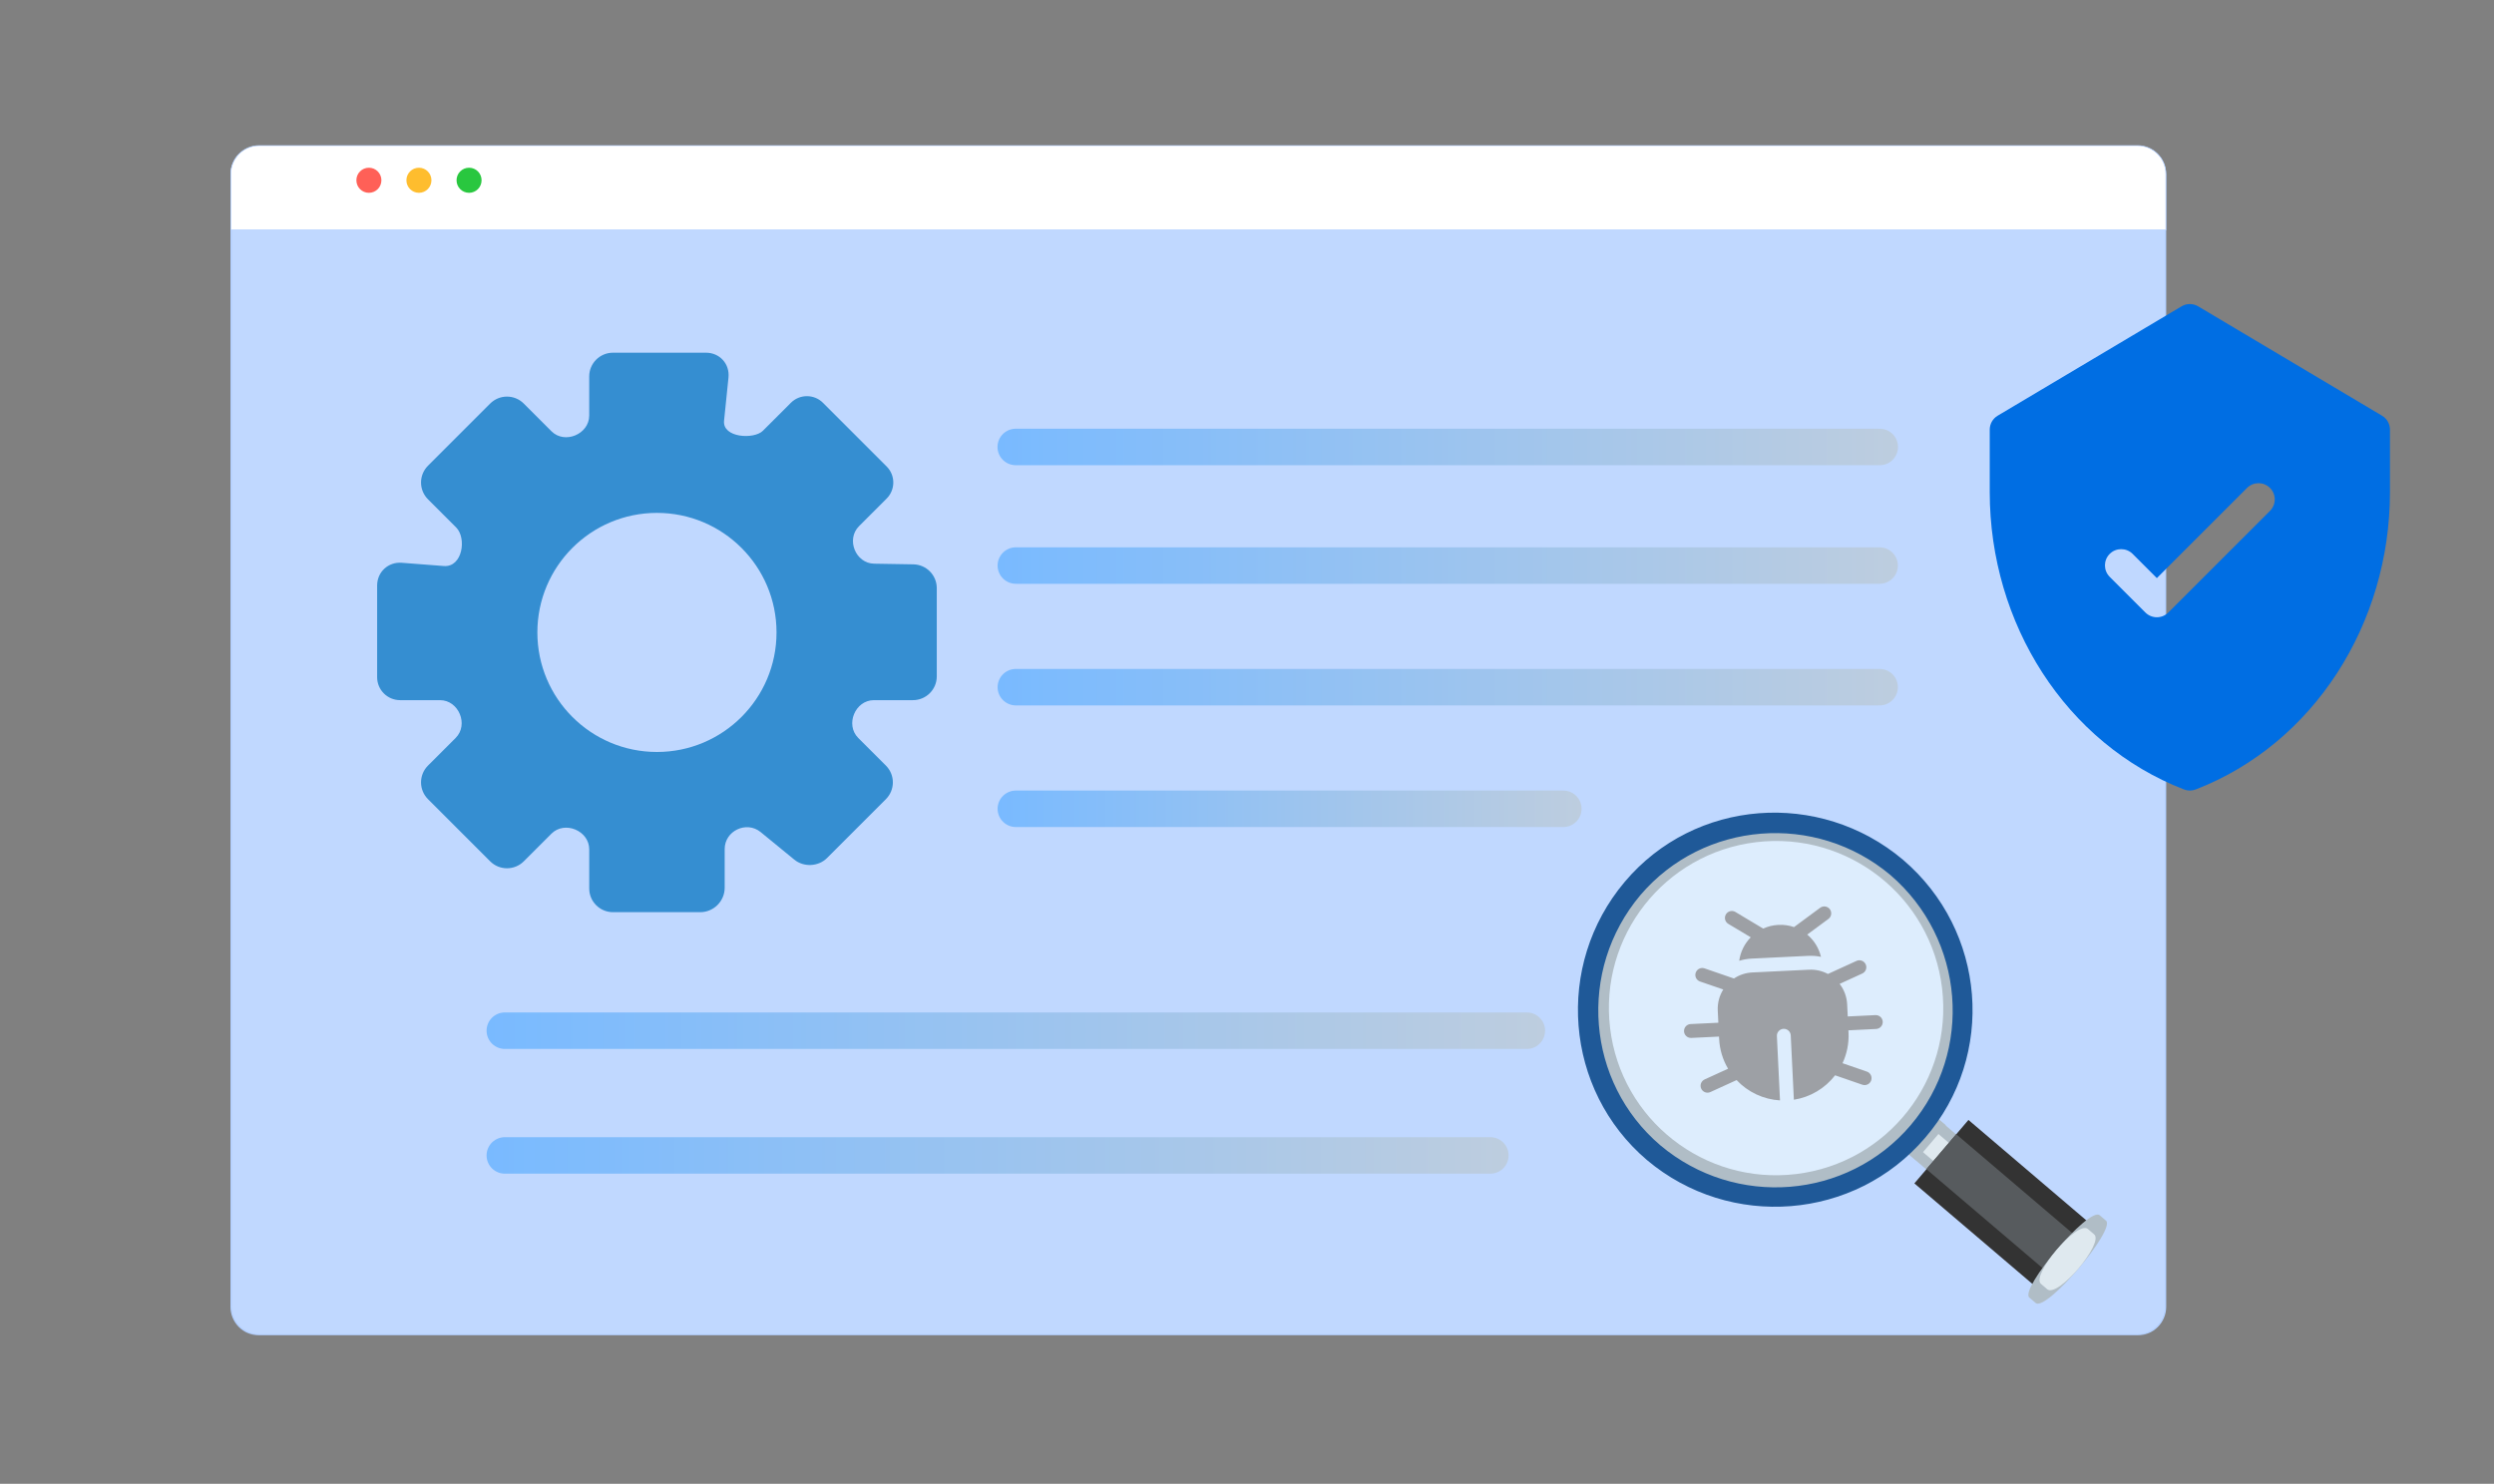 <svg width="205" height="122" viewBox="0 0 205 122" fill="none" xmlns="http://www.w3.org/2000/svg">
<rect x="0" y="0" width="205" height="122" fill="#808080" stroke="none"/>
<g clip-path="url(#clip0_4431_4788)">
<mask id="path-1-outside-1_4431_4788" maskUnits="userSpaceOnUse" x="18" y="12" width="161" height="98" fill="black">
<rect fill="white" x="18" y="12" width="161" height="98"/>
<path d="M19 14.299C19 13.03 20.029 12 21.299 12H175.701C176.971 12 178 13.03 178 14.299V107.441C178 108.711 176.971 109.74 175.701 109.74H21.299C20.029 109.74 19 108.711 19 107.441V14.299Z"/>
</mask>
<path d="M19 14.299C19 13.03 20.029 12 21.299 12H175.701C176.971 12 178 13.03 178 14.299V107.441C178 108.711 176.971 109.74 175.701 109.74H21.299C20.029 109.74 19 108.711 19 107.441V14.299Z" fill="#C0D8FF"/>
<line x1="83.492" y1="36.75" x2="154.51" y2="36.75" stroke="url(#paint0_linear_4431_4788)" stroke-width="3" stroke-linecap="round"/>
<line x1="83.5" y1="46.5" x2="154.5" y2="46.5" stroke="url(#paint1_linear_4431_4788)" stroke-width="3" stroke-linecap="round"/>
<line x1="83.5" y1="56.5" x2="154.5" y2="56.5" stroke="url(#paint2_linear_4431_4788)" stroke-width="3" stroke-linecap="round"/>
<line x1="83.5" y1="66.5" x2="128.5" y2="66.5" stroke="url(#paint3_linear_4431_4788)" stroke-width="3" stroke-linecap="round"/>
<line x1="41.496" y1="84.744" x2="125.501" y2="84.744" stroke="url(#paint4_linear_4431_4788)" stroke-width="3" stroke-linecap="round"/>
<line x1="41.496" y1="95" x2="122.502" y2="95" stroke="url(#paint5_linear_4431_4788)" stroke-width="3" stroke-linecap="round"/>
<g clip-path="url(#clip1_4431_4788)">
<path d="M161.189 93.615L159.007 91.754L156.556 94.629L158.74 96.489L161.189 93.615Z" fill="#B0BDC6"/>
<path d="M160.587 94.306L158.403 92.447L157.133 93.938L159.317 95.798L160.587 94.306Z" fill="#DFE9EF"/>
<path d="M159.946 92.522L159.041 91.751L156.591 94.628L157.496 95.398L159.946 92.522Z" fill="#B0BDC6"/>
<path d="M158.24 93.551C152.466 100.327 142.217 101.146 135.372 95.378C128.596 89.605 127.777 79.356 133.545 72.51C139.313 65.664 149.567 64.915 156.413 70.683C163.264 76.521 164.083 86.77 158.24 93.551ZM155.071 72.334C149.123 67.266 140.269 67.974 135.271 73.916C130.203 79.864 130.91 88.718 136.853 93.716C142.801 98.784 151.655 98.077 156.653 92.134C161.657 86.262 160.949 77.407 155.071 72.334Z" fill="#1F5998"/>
<path d="M157.043 92.524C151.847 98.623 142.644 99.358 136.476 94.168C130.377 88.972 129.642 79.769 134.833 73.6C140.029 67.502 149.232 66.767 155.4 71.957C161.504 77.223 162.239 86.426 157.043 92.524ZM154.694 72.785C149.047 67.974 140.472 68.659 135.661 74.306C130.849 79.953 131.535 88.528 137.181 93.339C142.828 98.151 151.404 97.466 156.215 91.819C161.026 86.172 160.341 77.597 154.694 72.785Z" fill="#B0BDC6"/>
<path d="M172.182 100.928L161.801 92.082L157.356 97.299L167.737 106.144L172.182 100.928Z" fill="#333333"/>
<path d="M171.174 102.098L160.792 93.254L158.343 96.129L168.725 104.972L171.174 102.098Z" fill="#575B5E"/>
<path d="M173.108 100.363C173.936 101.068 168.232 107.839 167.334 107.139L166.807 106.69C165.979 105.984 171.683 99.214 172.581 99.914L173.108 100.363Z" fill="#B0BDC6"/>
<path d="M172.135 101.492C172.963 102.198 169.184 106.71 168.286 106.01L167.759 105.561C166.931 104.855 170.71 100.343 171.608 101.043L172.135 101.492Z" fill="#DFE9EF"/>
<circle cx="145.989" cy="82.889" r="13.742" transform="rotate(-6.865 145.989 82.889)" fill="#DDEDFD"/>
<path d="M150.285 75.56C150.346 75.516 150.398 75.46 150.437 75.396C150.477 75.331 150.503 75.26 150.515 75.185C150.526 75.111 150.523 75.035 150.505 74.961C150.487 74.888 150.455 74.819 150.41 74.758C150.365 74.698 150.309 74.647 150.244 74.608C150.179 74.569 150.107 74.544 150.033 74.533C149.958 74.522 149.882 74.526 149.809 74.545C149.736 74.564 149.667 74.597 149.607 74.642L147.464 76.226C147.053 76.085 146.619 76.023 146.184 76.045C145.736 76.066 145.313 76.173 144.928 76.349L142.642 74.98C142.512 74.904 142.358 74.882 142.213 74.919C142.067 74.957 141.942 75.05 141.865 75.179C141.788 75.308 141.765 75.462 141.8 75.608C141.836 75.754 141.928 75.88 142.056 75.958L143.907 77.066C143.391 77.591 143.059 78.268 142.958 78.997C143.292 78.894 143.638 78.833 143.987 78.816L148.64 78.591C148.998 78.575 149.345 78.602 149.68 78.672C149.51 77.956 149.113 77.314 148.55 76.842L150.285 75.56ZM138.422 84.796C138.415 84.645 138.468 84.498 138.569 84.385C138.671 84.273 138.813 84.206 138.964 84.199L141.243 84.089L141.195 83.092C141.164 82.457 141.333 81.859 141.647 81.358L139.724 80.695C139.584 80.643 139.47 80.538 139.406 80.403C139.342 80.269 139.334 80.114 139.383 79.973C139.432 79.832 139.534 79.716 139.667 79.649C139.801 79.582 139.955 79.571 140.097 79.617L142.526 80.454C142.976 80.153 143.5 79.98 144.042 79.956L148.694 79.731C149.256 79.703 149.79 79.833 150.252 80.08L152.588 79.012C152.656 78.979 152.73 78.96 152.806 78.956C152.882 78.952 152.958 78.963 153.029 78.989C153.101 79.015 153.166 79.054 153.222 79.106C153.278 79.157 153.323 79.219 153.355 79.288C153.386 79.357 153.404 79.432 153.406 79.508C153.409 79.584 153.396 79.659 153.369 79.73C153.342 79.801 153.301 79.866 153.248 79.92C153.196 79.975 153.133 80.019 153.063 80.049L151.213 80.896C151.587 81.379 151.803 81.967 151.831 82.578L151.879 83.574L154.158 83.464C154.309 83.457 154.457 83.51 154.569 83.611C154.681 83.713 154.748 83.855 154.755 84.006C154.763 84.157 154.71 84.305 154.608 84.417C154.506 84.529 154.364 84.596 154.213 84.603L151.934 84.714L151.943 84.904C151.986 85.769 151.816 86.632 151.45 87.417L153.453 88.108C153.596 88.157 153.714 88.262 153.78 88.398C153.846 88.534 153.855 88.691 153.806 88.834C153.757 88.977 153.652 89.094 153.516 89.16C153.38 89.227 153.223 89.236 153.08 89.187L150.841 88.413C150.009 89.491 148.796 90.21 147.451 90.421L147.195 85.133C147.188 84.982 147.121 84.84 147.009 84.739C146.897 84.637 146.749 84.584 146.598 84.591C146.447 84.599 146.305 84.665 146.203 84.778C146.101 84.89 146.048 85.037 146.056 85.189L146.311 90.476C144.952 90.396 143.676 89.798 142.744 88.806L140.59 89.79C140.522 89.822 140.448 89.839 140.373 89.842C140.299 89.844 140.224 89.832 140.154 89.806C140.083 89.78 140.019 89.74 139.964 89.689C139.909 89.638 139.865 89.577 139.834 89.509C139.803 89.441 139.785 89.367 139.782 89.292C139.78 89.218 139.792 89.143 139.818 89.073C139.844 89.002 139.884 88.938 139.935 88.883C139.986 88.828 140.047 88.784 140.115 88.753L142.043 87.871C141.602 87.126 141.35 86.284 141.308 85.418L141.298 85.228L139.019 85.339C138.868 85.346 138.72 85.293 138.608 85.191C138.496 85.09 138.429 84.948 138.422 84.796Z" fill="#9DA0A5"/>
</g>
</g>
<path d="M19 12H178H19ZM178.057 107.441C178.057 108.743 177.002 109.798 175.701 109.798H21.299C19.998 109.798 18.942 108.743 18.942 107.441H19.058C19.058 108.679 20.061 109.683 21.299 109.683H175.701C176.939 109.683 177.943 108.679 177.943 107.441H178.057ZM21.299 109.798C19.998 109.798 18.942 108.743 18.942 107.441V14.357C18.942 13.055 19.998 12 21.299 12C20.061 12 19.058 13.03 19.058 14.299V107.441C19.058 108.679 20.061 109.683 21.299 109.683V109.798ZM175.701 12C177.002 12 178.057 13.055 178.057 14.357V107.441C178.057 108.743 177.002 109.798 175.701 109.798V109.683C176.939 109.683 177.943 108.679 177.943 107.441V14.299C177.943 13.03 176.939 12 175.701 12Z" fill="#B3D0FF" mask="url(#path-1-outside-1_4431_4788)"/>
<path d="M175.7 11.972C176.986 11.972 178.028 13.014 178.028 14.3V18.912H18.972V14.3C18.972 13.014 20.014 11.972 21.3 11.972H175.7Z" fill="white" stroke="#B3D0FF" stroke-width="0.057"/>
<ellipse cx="30.322" cy="14.822" rx="1.029" ry="1.032" fill="#FF6057"/>
<ellipse cx="34.435" cy="14.822" rx="1.029" ry="1.032" fill="#FEBD2E"/>
<ellipse cx="38.556" cy="14.822" rx="1.029" ry="1.032" fill="#29C73F"/>
<path d="M75.073 46.401L71.853 46.347C70.32 46.322 69.53 44.341 70.608 43.264L72.879 40.993C73.609 40.264 73.609 39.083 72.879 38.353L67.647 33.12C66.918 32.391 65.735 32.391 65.007 33.12L62.709 35.418C61.982 36.146 59.371 36.003 59.516 34.591C59.604 33.727 59.755 32.259 59.879 31.044C59.994 29.919 59.16 29 58.028 29L50.386 29C49.307 29 48.432 29.872 48.432 30.949L48.432 34.167C48.432 35.693 46.42 36.549 45.33 35.46C44.693 34.823 43.797 33.926 43.052 33.181C42.289 32.418 41.053 32.419 40.291 33.181L35.181 38.291C34.417 39.054 34.417 40.291 35.181 41.054L37.496 43.368C38.371 44.244 38.021 46.657 36.482 46.539C35.57 46.469 34.177 46.362 33.023 46.272C31.91 46.187 31 47.028 31 48.142L31 55.682C31 56.723 31.845 57.567 32.888 57.567L36.166 57.567C37.706 57.567 38.544 59.584 37.454 60.674L35.181 62.946C34.417 63.709 34.417 64.945 35.181 65.709L40.291 70.819C41.053 71.581 42.291 71.581 43.054 70.819L45.326 68.546C46.417 67.455 48.433 68.301 48.433 69.833L48.433 73.051C48.433 74.128 49.308 75 50.387 75L57.55 75C58.663 75 59.567 74.099 59.567 72.987L59.567 69.81C59.567 68.311 61.36 67.462 62.523 68.414L65.296 70.685C66.066 71.315 67.271 71.256 67.974 70.553L72.818 65.709C73.582 64.945 73.582 63.709 72.818 62.946L70.545 60.674C69.455 59.584 70.293 57.567 71.832 57.567L75.042 57.567C76.124 57.567 77 56.693 77 55.614L77 48.355C76.999 47.288 76.142 46.419 75.073 46.401ZM53.999 61.828C48.571 61.828 44.17 57.428 44.17 51.999C44.17 46.571 48.57 42.17 53.999 42.17C59.427 42.17 63.828 46.57 63.828 51.999C63.828 57.428 59.428 61.828 53.999 61.828Z" fill="#358ED1"/>
<path d="M195.797 34.18L180.682 25.187C180.262 24.938 179.738 24.938 179.318 25.187L164.202 34.18C163.798 34.42 163.551 34.856 163.551 35.326V40.459C163.551 51.271 169.798 61.146 179.519 64.91C179.828 65.03 180.172 65.03 180.481 64.91C190.179 61.156 196.449 51.302 196.449 40.459V35.326C196.449 34.856 196.201 34.42 195.797 34.18ZM186.587 42.004L178.231 50.361C177.71 50.881 176.866 50.881 176.345 50.361L173.412 47.428C172.891 46.907 172.891 46.063 173.412 45.542C173.933 45.022 174.777 45.022 175.298 45.542L177.288 47.532L184.702 40.118C185.222 39.598 186.066 39.598 186.587 40.118C187.108 40.639 187.108 41.483 186.587 42.004Z" fill="#006EE3"/>
<defs>
<linearGradient id="paint0_linear_4431_4788" x1="81.992" y1="38.75" x2="156.01" y2="38.75" gradientUnits="userSpaceOnUse">
<stop stop-color="#79BAFF"/>
<stop offset="1" stop-color="#BDCDDF"/>
</linearGradient>
<linearGradient id="paint1_linear_4431_4788" x1="82" y1="48.5" x2="156" y2="48.5" gradientUnits="userSpaceOnUse">
<stop stop-color="#79BAFF"/>
<stop offset="1" stop-color="#BDCDDF"/>
</linearGradient>
<linearGradient id="paint2_linear_4431_4788" x1="82" y1="58.5" x2="156" y2="58.5" gradientUnits="userSpaceOnUse">
<stop stop-color="#79BAFF"/>
<stop offset="1" stop-color="#BDCDDF"/>
</linearGradient>
<linearGradient id="paint3_linear_4431_4788" x1="82" y1="68.5" x2="130" y2="68.5" gradientUnits="userSpaceOnUse">
<stop stop-color="#79BAFF"/>
<stop offset="1" stop-color="#BDCDDF"/>
</linearGradient>
<linearGradient id="paint4_linear_4431_4788" x1="39.996" y1="86.744" x2="127.001" y2="86.744" gradientUnits="userSpaceOnUse">
<stop stop-color="#79BAFF"/>
<stop offset="1" stop-color="#BDCDDF"/>
</linearGradient>
<linearGradient id="paint5_linear_4431_4788" x1="39.996" y1="97" x2="124.002" y2="97" gradientUnits="userSpaceOnUse">
<stop stop-color="#79BAFF"/>
<stop offset="1" stop-color="#BDCDDF"/>
</linearGradient>
<clipPath id="clip0_4431_4788">
<path d="M19 14.299C19 13.03 20.029 12 21.299 12H175.701C176.971 12 178 13.03 178 14.299V107.441C178 108.711 176.971 109.74 175.701 109.74H21.299C20.029 109.74 19 108.711 19 107.441V14.299Z" fill="white"/>
</clipPath>
<clipPath id="clip1_4431_4788">
<rect width="44.763" height="44.763" fill="white" transform="matrix(-0.997 0.08 0.08 0.997 171.621 63.364)"/>
</clipPath>
</defs>
</svg>
